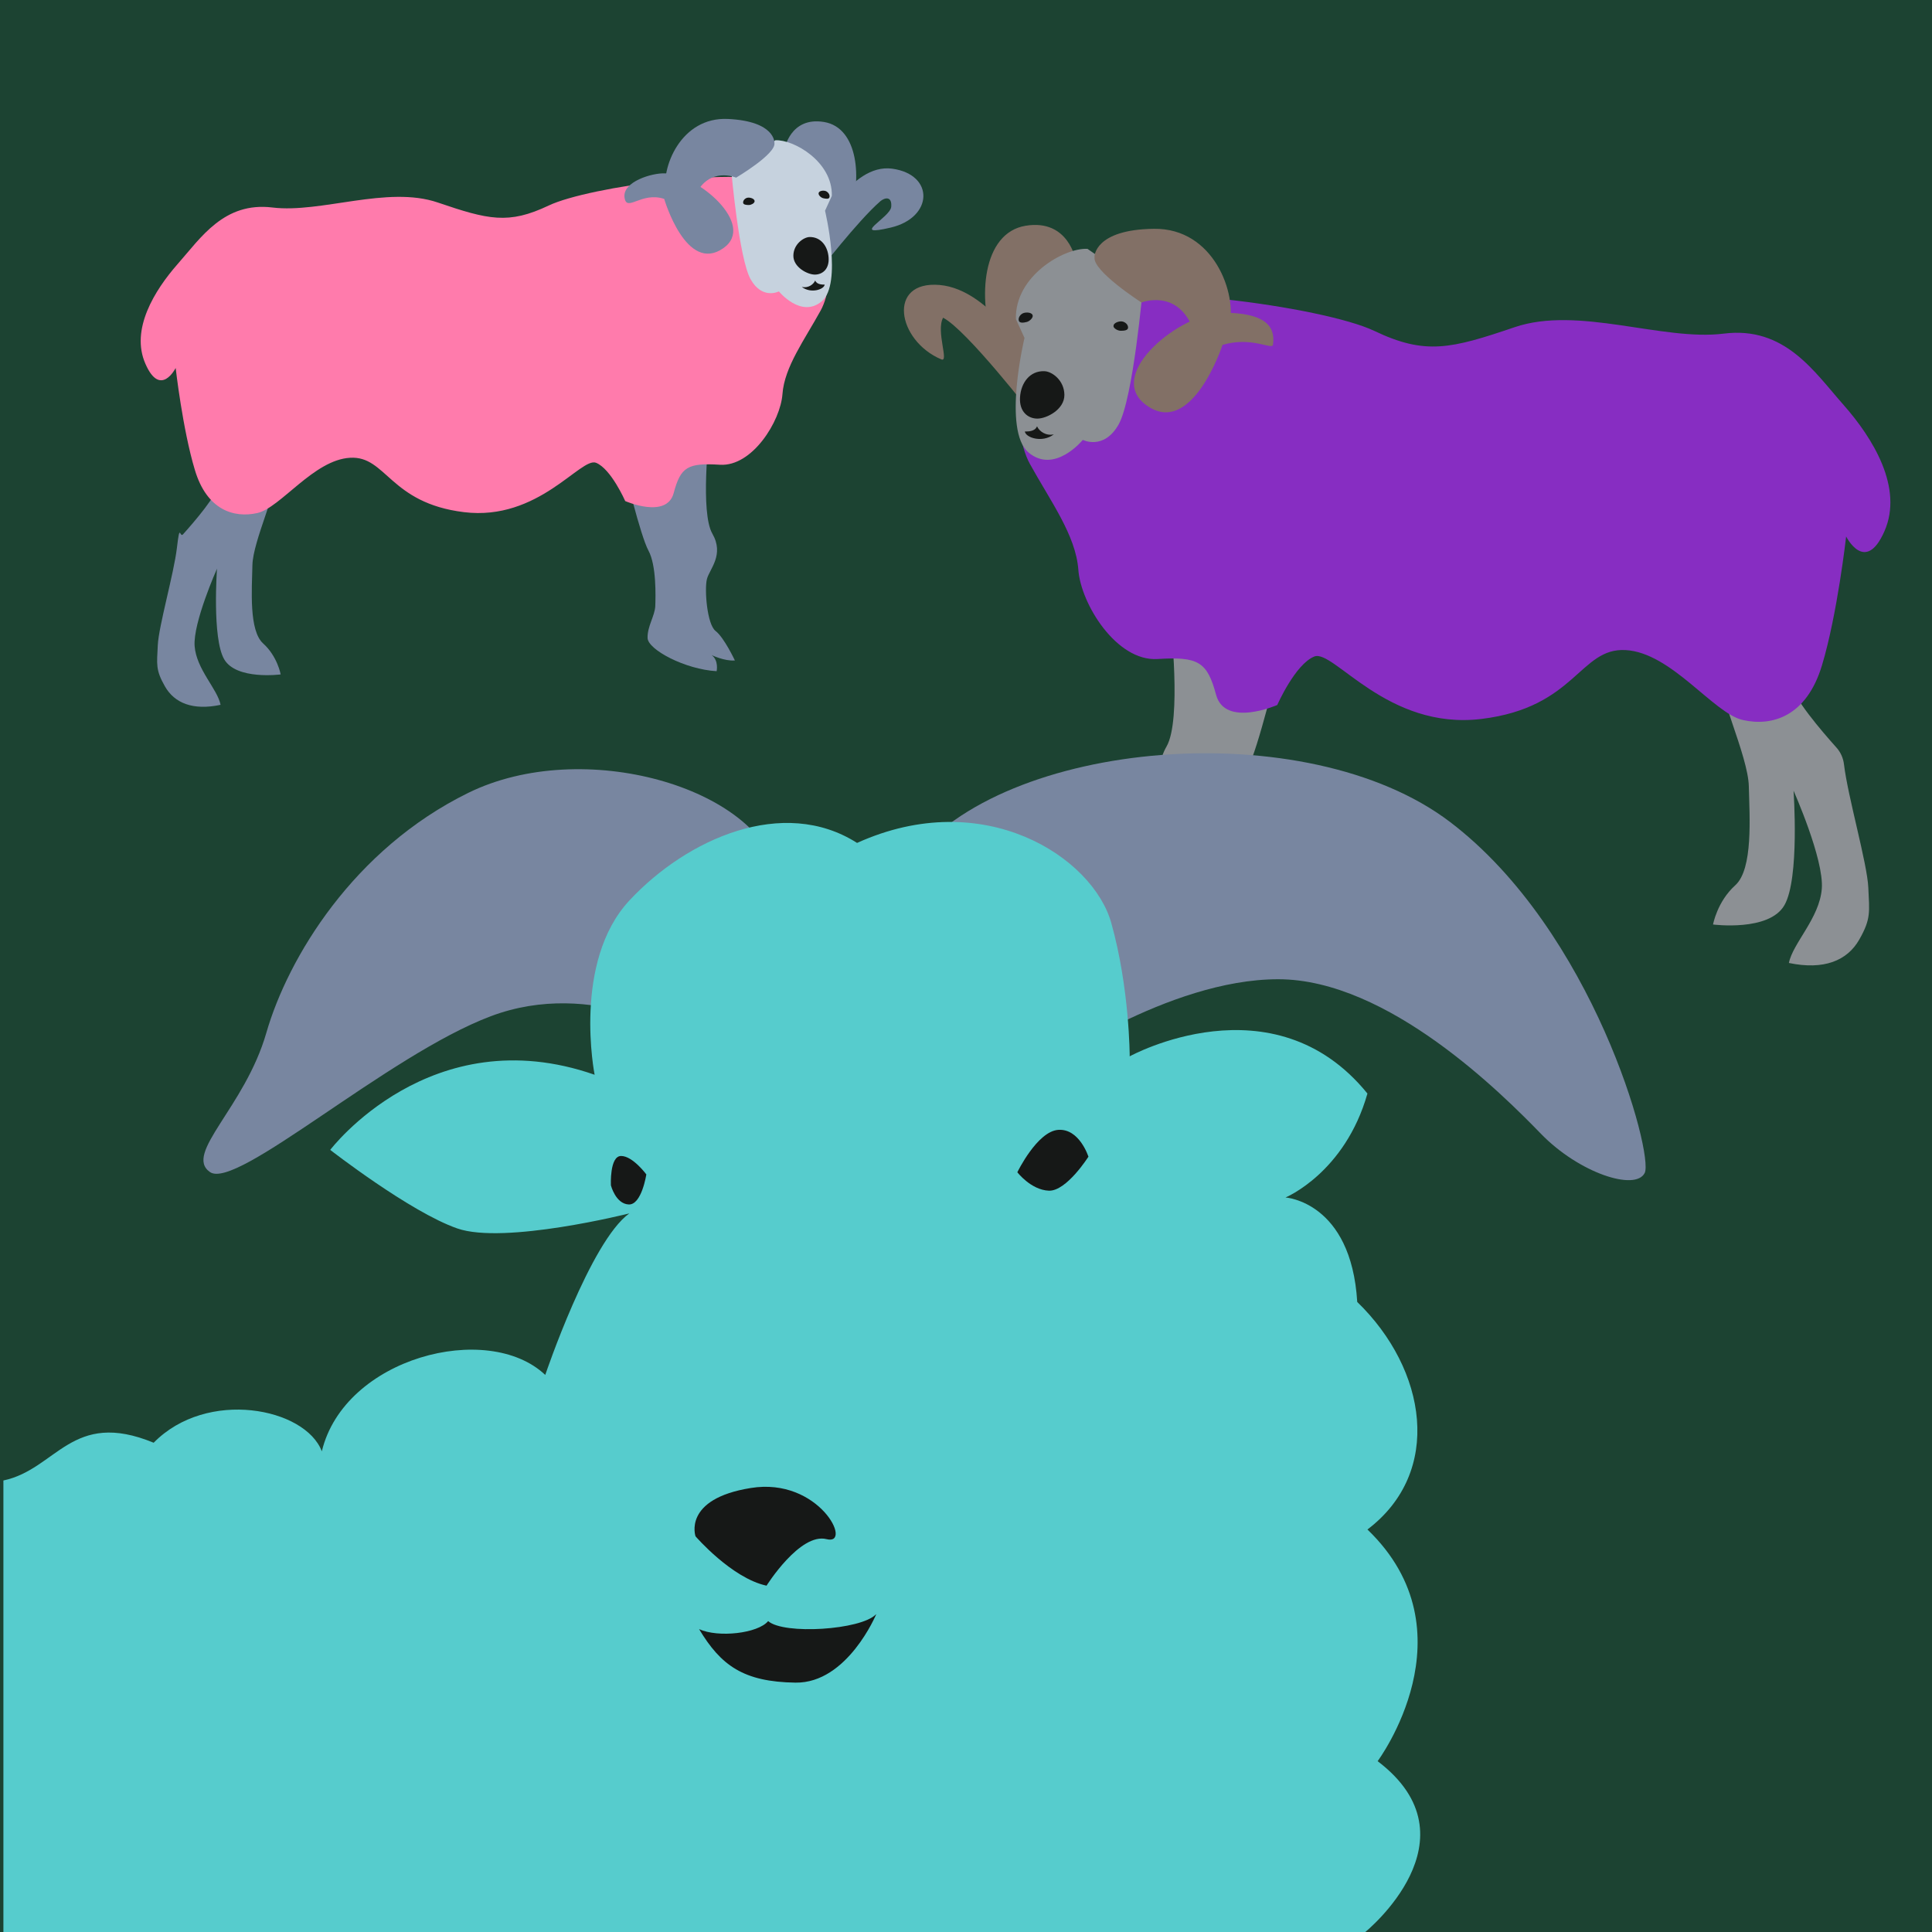 <?xml version="1.0" encoding="UTF-8"?>
<svg id="Layer_1" xmlns="http://www.w3.org/2000/svg" version="1.1" viewBox="0 0 1080 1080">
  <!-- Generator: Adobe Illustrator 29.0.0, SVG Export Plug-In . SVG Version: 2.1.0 Build 186)  -->
  <defs>
    <style>
      .st0 {
        fill: #ff7bac;
      }

      .st1 {
        fill: #161817;
      }

      .st2 {
        fill: #1c4332;
      }

      .st3 {
        fill: #7886a0;
      }

      .st4 {
        fill: #872dc2;
      }

      .st5 {
        fill: #c6d2de;
      }

      .st6 {
        fill: #56cccd;
      }

      .st7 {
        fill: #827066;
      }

      .st8 {
        fill: #8c9094;
      }
    </style>
  </defs>
  <rect class="st2" x="0" width="1080" height="1080"/>
  <g>
    <path class="st7" d="M601.4,145.7s-3.9-23.5-28.1-19.5c-24.2,4-27,40.6-17.8,66.3l23.8,8.3,22.1-55.1Z"/>
    <path class="st7" d="M577.3,204.2s-22.7-42.4-52.1-44.9-23.8,31.1,1,41.6c4.5,1.9-3.1-15.7,1-23.3,13.3,6.9,50.2,54.6,50.2,54.6v-28Z"/>
    <path class="st8" d="M959.5,370.1c-.3,15.2,17.7,52.3,18.1,69.4s2.5,46.3-7.6,55.4-12.4,21.9-12.4,21.9c0,0,31.4,4.1,39.9-10.8,8.6-14.9,5.1-64,5.1-64,0,0,17.1,38.3,15.8,54.8-1.3,16.5-16.2,30.4-18.4,41.5,19.6,4.1,32.6-1.3,39.3-13,6.7-11.7,5.7-15.5,5.1-29.1s-11.4-50.6-13.6-68.9c-.4-3.5-1.9-6.9-4.3-9.5-7.8-8.7-24.6-28.2-25.3-35.9l-41.7-11.7Z"/>
    <path class="st8" d="M714.6,371.4s-11.4,47.5-17.1,58c-5.7,10.5-5.1,32.3-4.8,39.3.3,7,5.7,14.3,5.4,22.5-.3,8.2-26.6,22.2-48.8,23.4,0,0-1.6-7.6,3.5-11.4,0,0-9.2,4.4-16.5,3.8,0,0,7.6-16.2,13.6-20.9,6-4.8,7.9-29.8,6-36.8s-12.4-17.1-3.8-32,2.2-70,2.2-70l60.2,24.1Z"/>
    <path class="st4" d="M602.8,170.2c-35.9,18.4-38.5,68.4-27.1,89.1s25.7,39.9,27.1,59.2c1.4,19.2,21.4,51.3,44.2,49.9s27.8,1.4,32.8,20c5,18.5,34.2,5.7,34.2,5.7,0,0,10-22.8,20.7-27.1s40.6,41.3,93.4,34.9,54.9-39.9,80.6-38.5,49.2,35.5,65.6,39.1c16.4,3.7,35.6-2,44.2-30.6,8.6-28.5,13.5-72,13.5-72,0,0,10.7,21.4,21.4-2.9s-6.4-52-22.8-70.6c-16.4-18.5-32.8-44.2-67-39.9-34.2,4.3-81.3-15.7-116.9-3.6-35.6,12.1-49.9,15.7-78.4,2.1s-139-28.5-165.4-15Z"/>
    <path class="st8" d="M607.8,139.1c-13-.6-40.6,15.2-39.9,39.3l4.8,10.5s-12.4,51.6,2.2,64c14.6,12.4,30.4-7,30.4-7,0,0,11.7,6,20-8.6,8.2-14.6,13.6-76.7,13.6-76.7l-31-21.5Z"/>
    <path class="st1" d="M622.5,182.5c-.4-2,3.1-3.1,4.8-2.8s3.3,1.7,3.3,3.4-2.5,1.8-4.1,1.8-3.8-1.2-4.1-2.5Z"/>
    <path class="st1" d="M577.3,176.6c-.1-2.1-3.8-2.2-5.4-1.5s-2.8,2.5-2.4,4.1,2.8,1.2,4.4.8,3.4-2.1,3.4-3.4Z"/>
    <path class="st1" d="M583.8,207.5c-8.1-.3-13.1,6.5-13.6,14.6s4.5,11.9,9.7,11.9,15.2-5.1,15.1-13.3-7-13.1-11.2-13.2Z"/>
    <path class="st1" d="M573,241.2c1.3,0,5.5.2,6.7-2.9,1.3,2.9,5.1,5.5,9.4,4.5-6.5,5-15.8,1.8-16.2-1.6Z"/>
    <path class="st7" d="M611.9,143.6c-1.7,7.6,26.2,25.5,26.2,25.5,0,0,19.2-7.6,28.2,13.3h20.9c4.5-18.1-8.6-54.9-42.1-54.5s-33.3,15.7-33.3,15.7Z"/>
    <path class="st7" d="M683.4,192.8s-17.3,52.8-43,33.4c-22.9-17.3,20-51.4,43-51.4s29.8,7,28.2,17.9c-.5,3.1-11.8-4.8-28.2.1Z"/>
  </g>
  <g>
    <path class="st3" d="M438.5,83.6s3.1-18.6,22.2-15.4,21.4,32.1,14.1,52.4l-18.8,6.6-17.5-43.6Z"/>
    <path class="st3" d="M457.6,129.8s17.5-38.8,41.2-35.5,22.9,27.3-.8,32.9-.3-5.5.2-11.6-3.6-5.2-6.1-3.1c-12.7,11.1-34.5,39.4-34.5,39.4v-22.2Z"/>
    <path class="st3" d="M155.4,261c.3,12-14,41.3-14.3,54.9s-2,36.6,6,43.8,9.8,17.3,9.8,17.3c0,0-24.8,3.3-31.6-8.5-6.8-11.8-4-50.6-4-50.6,0,0-13.5,30.3-12.5,43.3,1,13,12.8,24,14.5,32.8-15.5,3.3-25.8-1-31.1-10.3s-4.5-12.3-4-23,9-40,10.7-54.5,1.5-5.4,3.4-7.5c6.2-6.9,19.5-22.3,20-28.4l33-9.3Z"/>
    <path class="st3" d="M349,262s9,37.6,13.5,45.8c4.5,8.3,4,25.6,3.8,31.1-.3,5.5-4.5,11.3-4.3,17.8.3,6.5,21,17.5,38.6,18.5,0,0,1.3-6-2.8-9,0,0,7.3,3.5,13,3,0,0-6-12.8-10.8-16.5s-6.3-23.5-4.8-29.1,9.8-13.5,3-25.3-1.8-55.4-1.8-55.4l-47.6,19Z"/>
    <path class="st0" d="M437.4,103c28.4,14.6,30.4,54.1,21.4,70.5s-20.3,31.6-21.4,46.8c-1.1,15.2-16.9,40.6-34.9,39.5s-22,1.1-25.9,15.8c-3.9,14.7-27.1,4.5-27.1,4.5,0,0-7.9-18-16.3-21.4-8.5-3.4-32.1,32.7-73.8,27.6-41.7-5.1-43.4-31.6-63.7-30.4-20.3,1.1-38.9,28-51.9,30.9s-28.2-1.6-34.9-24.2c-6.8-22.5-10.7-56.9-10.7-56.9,0,0-8.5,16.9-16.9-2.3-8.5-19.2,5.1-41.1,18-55.8,13-14.7,25.9-34.9,53-31.6s64.3-12.4,92.4-2.8c28.2,9.6,39.5,12.4,62,1.7,22.5-10.7,109.9-22.5,130.8-11.8Z"/>
    <path class="st5" d="M433.4,78.4c10.3-.5,32.1,12,31.6,31.1l-3.8,8.3s9.8,40.8-1.8,50.6c-11.5,9.8-24-5.5-24-5.5,0,0-9.3,4.8-15.8-6.8-6.5-11.5-10.8-60.6-10.8-60.6l24.5-17Z"/>
    <path class="st1" d="M421.8,112.7c.3-1.6-2.4-2.4-3.8-2.2s-2.6,1.4-2.6,2.7,1.9,1.4,3.2,1.4,3-.9,3.2-1.9Z"/>
    <path class="st1" d="M457.6,108.1c.1-1.6,3-1.8,4.2-1.2s2.2,2,1.9,3.3-2.2.9-3.5.6-2.7-1.7-2.6-2.7Z"/>
    <path class="st1" d="M452.4,132.5c6.4-.2,10.4,5.1,10.8,11.6s-3.6,9.4-7.7,9.4-12-4.1-12-10.5,5.6-10.3,8.9-10.5Z"/>
    <path class="st1" d="M461,159.1c-1,0-4.4.1-5.3-2.3-1,2.3-4,4.4-7.5,3.6,5.1,3.9,12.5,1.4,12.8-1.3Z"/>
    <path class="st3" d="M432.9,79.9c1.1,6.1-21.4,19.4-21.4,19.4,0,0-15-6.5-22.7,9.7l-16.5-.6c-3.1-14.4,8.2-43.2,34.7-41.9,26.5,1.3,25.9,13.3,25.9,13.3Z"/>
    <path class="st3" d="M371.3,111.2s12.3,42.2,33.1,27.5c18.6-13.1-14.4-41.2-32.6-41.8-7.4-.3-23.8,4.7-22.7,13.4s9.4-3.4,22.2.9Z"/>
  </g>
  <g>
    <path class="st3" d="M509.3,481.5c51-68.2,221.1-83,301.3-22s114,185.9,108.8,196.2-36.7,0-57.9-21.8-85.4-86.5-147-86.5c-61.6,0-130.9,49.3-130.9,49.3l-74.5-115.2Z"/>
    <path class="st3" d="M434.8,489c-10.9-48.7-108.8-77.3-173-45.8-64.2,31.5-100.8,92.2-112.9,134.1-12,41.8-46.4,67.6-31.5,77.9,14.9,10.3,99.1-65.3,156.9-87.1,57.7-21.8,111.3,12.6,111.3,12.6l49.3-91.7Z"/>
    <path class="st6" d="M1.9,827.6c29.8-6.3,38.2-40,84-21.1,29.8-30.4,84.8-19.5,94,4.8,12.6-52.4,92.8-73.1,124.9-42.7,0,0,25.2-74.7,47-90.3,0,0-69.9,17.6-96.2,8.4-26.4-9.2-71-43.9-71-43.9,0,0,56.1-74,147.8-42,0,0-12.6-63.1,19.5-97.5,32.1-34.4,85.9-58.4,127.2-32.1,71-32.1,131.8,8,142.1,44.7,10.3,36.7,10.3,74.6,10.3,74.6,0,0,80.2-44.2,132.9,20.8-12.6,44.4-45.8,58.1-45.8,58.1,0,0,36.7,2.3,40.1,58.4,39,37.8,48.1,95.1,5.7,127.2,59.6,57.3,5.7,129.5,5.7,129.5,57.3,43.5-6.9,95.5-6.9,95.5H1.9v-252.4Z"/>
    <path class="st1" d="M608.4,646.5s-5-15.7-16.8-14.9c-11.8.8-22.9,23.7-22.9,23.7,0,0,7.6,9.9,17.6,10.3,9.9.4,22.2-19.1,22.2-19.1Z"/>
    <path class="st1" d="M361.3,656.5s-7.6-10.3-14.1-10.3c-6.5,0-5.7,16.4-5.7,16.4,0,0,2.6,10.3,9.9,10.7,7.3.4,9.9-16.8,9.9-16.8Z"/>
    <path class="st1" d="M489.7,902.4c-8.4,8.8-51.6,11.5-60.3,3.8-5.7,6.9-27.9,9.4-38.6,4.5,12.2,20.3,24.8,29.5,53.9,29.9,29,.4,45.1-38.2,45.1-38.2Z"/>
    <path class="st1" d="M428.5,886.4s18.7-29.8,33.6-26c14.9,3.8-4.2-34.8-42.4-28.6-38.2,6.1-30.9,27-30.9,27,0,0,20.2,23.4,39.7,27.6Z"/>
  </g>
</svg>